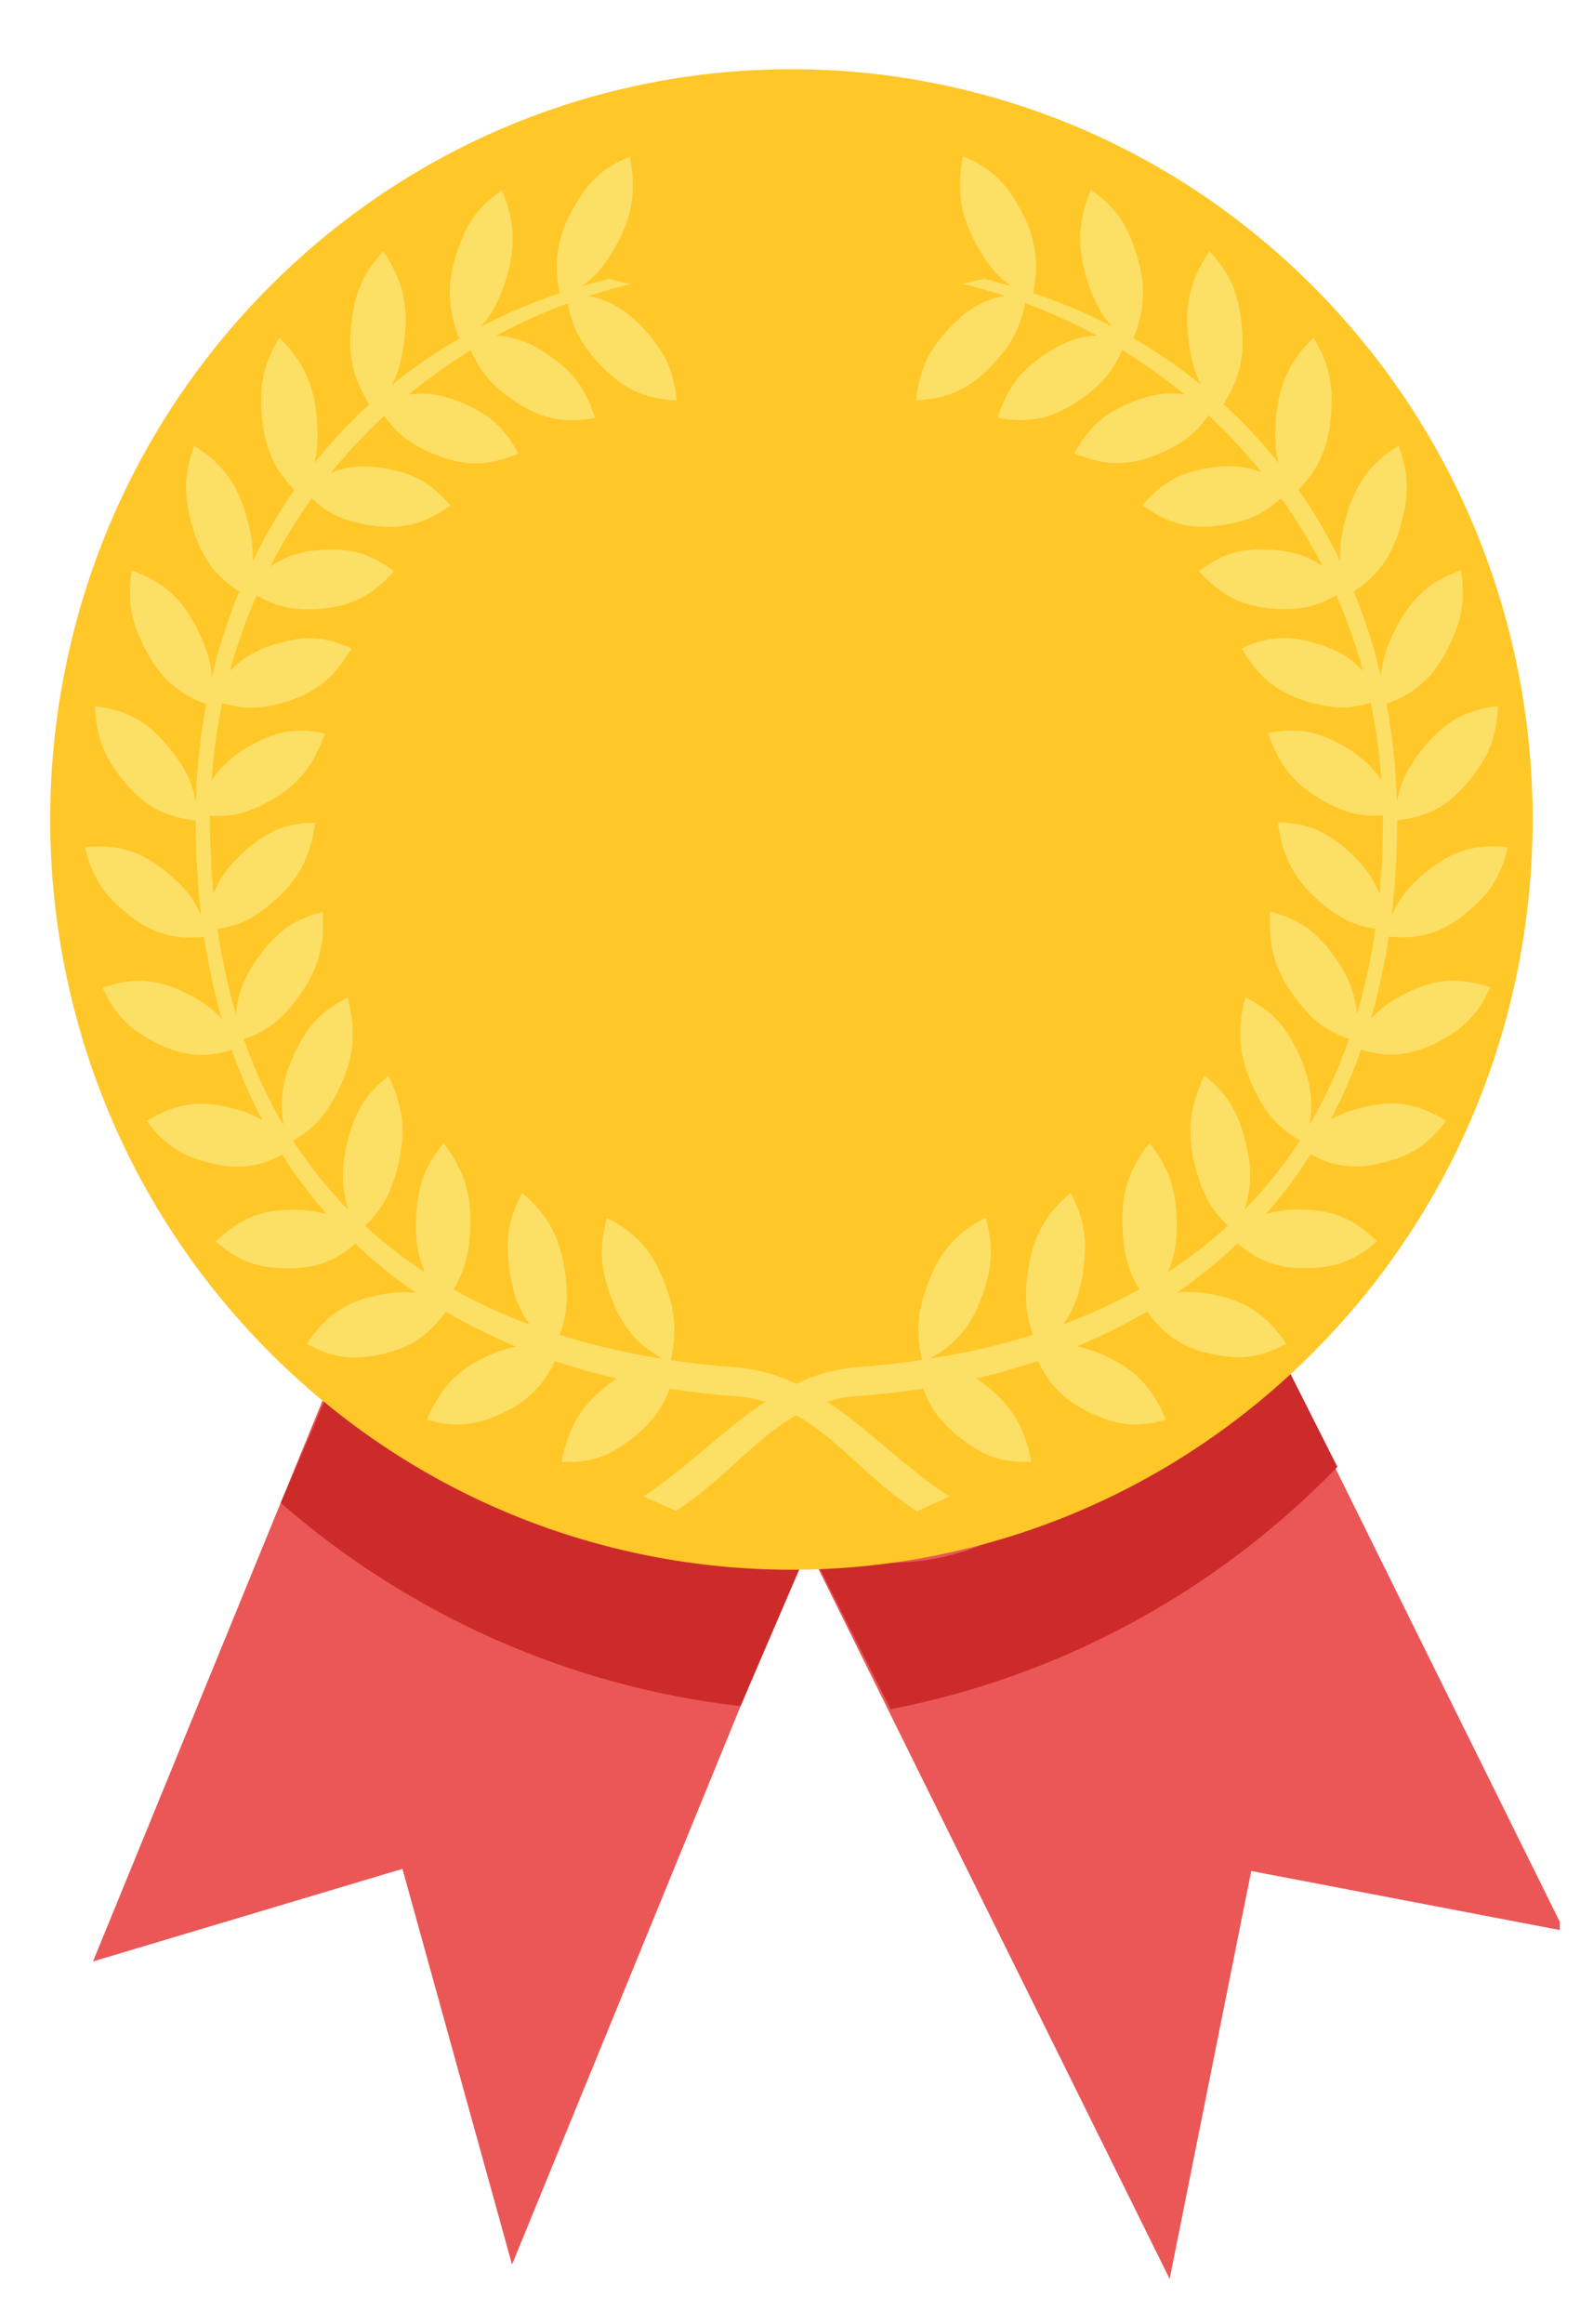 <svg width="24" height="35" viewBox="0 0 24 35" fill="none" xmlns="http://www.w3.org/2000/svg">
<g id="Capa_1" clip-path="url(#clip0_14856_88962)">
<path id="Vector" d="M17.873 17.574C17.374 21.407 14.766 23.708 11.93 22.82L17.622 34.323L18.851 28.179L23.567 29.081L17.873 17.574Z" fill="#EB5757"/>
<path id="Vector_2" d="M8.679 22.053C7.41 21.136 6.572 19.548 6.24 17.721L1.401 29.541L6.063 28.147L7.714 34.106L12.447 22.547C11.194 23.029 9.855 22.904 8.679 22.053Z" fill="#EB5757"/>
<path id="Vector_3" d="M13.419 25.742C15.978 25.247 18.326 23.974 20.149 22.093L18.117 18.064C17.649 21.901 15.059 24.223 12.216 23.357L13.419 25.742Z" fill="#CD2A2A"/>
<path id="Vector_4" d="M8.467 22.648C7.214 21.708 6.404 20.106 6.104 18.273L4.23 22.635C6.182 24.337 8.595 25.403 11.157 25.696L12.227 23.207C10.965 23.667 9.628 23.519 8.467 22.648Z" fill="#CD2A2A"/>
<path id="Vector_5" d="M19.82 20.332C24.181 15.919 24.181 8.764 19.82 4.352C15.459 -0.061 8.388 -0.061 4.027 4.352C-0.334 8.764 -0.334 15.919 4.027 20.332C8.388 24.745 15.459 24.745 19.82 20.332Z" fill="#FFC728"/>
<path id="Vector_6" d="M21.168 14.967C20.95 15.077 20.791 15.191 20.656 15.342C20.772 14.936 20.861 14.523 20.923 14.105C21.394 14.157 21.734 14.049 22.119 13.727C22.452 13.449 22.608 13.196 22.719 12.758C22.218 12.707 21.878 12.811 21.478 13.139C21.231 13.341 21.079 13.53 20.967 13.788C21.018 13.354 21.046 12.918 21.05 12.48C21.05 12.438 21.05 12.396 21.05 12.353C21.533 12.303 21.85 12.123 22.169 11.714C22.442 11.368 22.546 11.086 22.569 10.632C22.069 10.694 21.757 10.872 21.429 11.283C21.216 11.549 21.103 11.773 21.046 12.072C21.032 11.578 20.98 11.086 20.89 10.6C21.334 10.441 21.601 10.194 21.83 9.734C22.029 9.333 22.077 9.035 22.012 8.586C21.535 8.759 21.264 9.002 21.022 9.477C20.891 9.735 20.823 9.95 20.805 10.192C20.703 9.754 20.566 9.324 20.396 8.908C20.779 8.658 20.984 8.36 21.115 7.873C21.233 7.437 21.221 7.134 21.071 6.71C20.638 6.985 20.42 7.284 20.275 7.803C20.208 8.046 20.18 8.246 20.192 8.451C20.011 8.077 19.8 7.717 19.563 7.375C19.881 7.048 20.023 6.711 20.056 6.213C20.087 5.76 20.017 5.466 19.788 5.084C19.418 5.451 19.263 5.792 19.221 6.331C19.203 6.579 19.213 6.778 19.262 6.971C19.009 6.655 18.732 6.359 18.433 6.087C18.689 5.69 18.764 5.327 18.7 4.825C18.642 4.375 18.518 4.104 18.22 3.782C17.928 4.223 17.842 4.59 17.906 5.128C17.938 5.397 17.993 5.602 18.094 5.794C17.773 5.535 17.433 5.301 17.077 5.094C17.261 4.636 17.268 4.259 17.105 3.772C16.962 3.344 16.789 3.107 16.434 2.858C16.233 3.355 16.221 3.735 16.388 4.246C16.481 4.534 16.589 4.737 16.752 4.916C16.37 4.718 15.974 4.55 15.566 4.413C15.663 3.917 15.598 3.542 15.342 3.098C15.12 2.712 14.903 2.518 14.508 2.354C14.408 2.885 14.469 3.259 14.73 3.722C14.881 3.99 15.029 4.166 15.232 4.308C15.098 4.269 14.963 4.233 14.826 4.199L14.497 4.274C14.712 4.327 14.924 4.387 15.132 4.455C14.8 4.518 14.541 4.679 14.269 4.978C13.975 5.304 13.853 5.577 13.8 6.028C14.303 6.004 14.626 5.849 14.979 5.465C15.244 5.176 15.373 4.932 15.445 4.565C15.815 4.702 16.175 4.865 16.522 5.053C16.233 5.065 15.978 5.167 15.693 5.371C15.342 5.623 15.17 5.863 15.031 6.292C15.527 6.381 15.873 6.302 16.294 6.005C16.595 5.792 16.767 5.59 16.905 5.272C17.233 5.473 17.547 5.697 17.844 5.941C17.573 5.899 17.313 5.943 17.01 6.074C16.618 6.242 16.403 6.439 16.185 6.827C16.653 7.025 17.006 7.026 17.475 6.829C17.807 6.69 18.013 6.533 18.208 6.258C18.494 6.524 18.762 6.811 19.008 7.115C18.749 7.011 18.486 6.996 18.161 7.057C17.745 7.134 17.498 7.278 17.209 7.61C17.629 7.908 17.974 7.988 18.471 7.9C18.824 7.838 19.056 7.73 19.301 7.503C19.535 7.829 19.744 8.172 19.927 8.529C19.692 8.366 19.434 8.29 19.101 8.276C18.679 8.259 18.408 8.343 18.062 8.603C18.415 8.989 18.737 9.144 19.241 9.17C19.6 9.188 19.849 9.133 20.132 8.964C20.294 9.334 20.429 9.715 20.535 10.104C20.338 9.895 20.104 9.764 19.782 9.677C19.373 9.566 19.092 9.589 18.703 9.764C18.973 10.22 19.259 10.444 19.746 10.581C20.091 10.679 20.343 10.682 20.65 10.583C20.731 10.97 20.785 11.361 20.813 11.755C20.662 11.521 20.462 11.351 20.177 11.199C19.798 10.999 19.519 10.958 19.104 11.044C19.281 11.551 19.517 11.833 19.967 12.077C20.28 12.246 20.523 12.307 20.835 12.282C20.835 12.347 20.835 12.412 20.835 12.476C20.831 12.818 20.814 13.147 20.784 13.464C20.682 13.202 20.519 12.989 20.27 12.778C19.938 12.497 19.673 12.395 19.251 12.386C19.325 12.921 19.502 13.252 19.895 13.589C20.173 13.829 20.403 13.943 20.722 13.987C20.661 14.421 20.568 14.851 20.445 15.273C20.414 14.931 20.292 14.649 20.055 14.342C19.785 13.993 19.545 13.834 19.135 13.73C19.105 14.271 19.213 14.633 19.532 15.051C19.773 15.369 19.987 15.532 20.325 15.647C20.169 16.097 19.969 16.53 19.729 16.94C19.794 16.55 19.736 16.219 19.543 15.824C19.346 15.423 19.143 15.213 18.761 15.02C18.627 15.542 18.663 15.92 18.894 16.401C19.073 16.777 19.257 16.985 19.582 17.178C19.34 17.553 19.06 17.903 18.748 18.221C18.863 17.881 18.863 17.559 18.756 17.16C18.641 16.723 18.483 16.472 18.146 16.198C17.914 16.679 17.877 17.056 18.009 17.579C18.109 17.968 18.24 18.211 18.498 18.461C18.218 18.717 17.916 18.95 17.597 19.157C17.709 18.901 17.746 18.63 17.725 18.291C17.696 17.838 17.59 17.557 17.314 17.214C16.994 17.632 16.885 17.993 16.914 18.534C16.933 18.898 17.002 19.15 17.165 19.418C16.797 19.623 16.414 19.799 16.019 19.945C16.185 19.716 16.278 19.455 16.324 19.108C16.384 18.659 16.334 18.36 16.13 17.963C15.737 18.3 15.56 18.629 15.483 19.164C15.431 19.531 15.451 19.796 15.565 20.102C15.053 20.262 14.53 20.383 14 20.465C14.403 20.252 14.633 19.974 14.802 19.501C14.954 19.078 14.968 18.775 14.852 18.338C14.398 18.572 14.157 18.849 13.971 19.352C13.819 19.764 13.799 20.059 13.891 20.482L13.814 20.493H13.803C13.803 20.493 13.803 20.493 13.803 20.495C13.508 20.537 13.209 20.569 12.906 20.59C12.589 20.616 12.28 20.702 11.995 20.843C11.712 20.703 11.405 20.619 11.09 20.593C10.787 20.572 10.488 20.54 10.194 20.498C10.194 20.497 10.194 20.497 10.194 20.496H10.182L10.106 20.485C10.199 20.063 10.177 19.767 10.025 19.355C9.839 18.852 9.598 18.574 9.144 18.341C9.029 18.778 9.042 19.08 9.194 19.504C9.365 19.977 9.594 20.255 9.996 20.468C9.466 20.386 8.943 20.264 8.432 20.104C8.545 19.799 8.565 19.534 8.513 19.167C8.436 18.632 8.26 18.303 7.866 17.965C7.662 18.363 7.612 18.662 7.672 19.111C7.718 19.458 7.811 19.717 7.977 19.948C7.583 19.802 7.199 19.625 6.831 19.421C6.994 19.153 7.063 18.901 7.083 18.536C7.111 17.996 7.002 17.635 6.682 17.216C6.406 17.56 6.299 17.84 6.271 18.294C6.25 18.633 6.288 18.905 6.399 19.16C6.081 18.953 5.78 18.721 5.5 18.464C5.759 18.214 5.89 17.972 5.989 17.582C6.122 17.06 6.084 16.682 5.853 16.202C5.516 16.476 5.357 16.726 5.242 17.163C5.137 17.563 5.137 17.885 5.251 18.225C4.938 17.906 4.659 17.557 4.417 17.181C4.742 16.988 4.925 16.779 5.105 16.405C5.335 15.923 5.372 15.546 5.238 15.024C4.856 15.217 4.652 15.428 4.455 15.828C4.263 16.221 4.204 16.553 4.27 16.944C4.029 16.534 3.829 16.101 3.674 15.651C4.011 15.536 4.226 15.372 4.467 15.055C4.785 14.636 4.894 14.276 4.864 13.734C4.453 13.838 4.213 13.997 3.944 14.346C3.706 14.652 3.585 14.935 3.554 15.276C3.431 14.855 3.338 14.425 3.276 13.99C3.596 13.946 3.825 13.833 4.104 13.592C4.497 13.254 4.673 12.924 4.748 12.389C4.326 12.398 4.061 12.501 3.729 12.781C3.48 12.992 3.316 13.205 3.214 13.467C3.185 13.15 3.168 12.821 3.164 12.48C3.164 12.415 3.164 12.35 3.164 12.286C3.475 12.31 3.719 12.25 4.031 12.08C4.481 11.837 4.717 11.554 4.894 11.047C4.48 10.961 4.2 11.002 3.822 11.203C3.537 11.354 3.336 11.525 3.186 11.758C3.213 11.365 3.267 10.973 3.349 10.587C3.656 10.686 3.908 10.682 4.253 10.585C4.74 10.447 5.025 10.224 5.296 9.767C4.907 9.591 4.626 9.568 4.217 9.681C3.896 9.767 3.661 9.898 3.464 10.107C3.57 9.718 3.705 9.337 3.866 8.967C4.151 9.136 4.4 9.191 4.758 9.173C5.261 9.147 5.583 8.992 5.937 8.606C5.592 8.347 5.32 8.262 4.898 8.279C4.565 8.293 4.307 8.369 4.072 8.533C4.254 8.175 4.463 7.832 4.695 7.506C4.94 7.733 5.173 7.841 5.526 7.903C6.023 7.99 6.368 7.911 6.788 7.613C6.5 7.282 6.251 7.138 5.835 7.061C5.511 7 5.247 7.016 4.989 7.118C5.235 6.814 5.502 6.528 5.789 6.262C5.983 6.536 6.19 6.693 6.522 6.832C6.991 7.029 7.344 7.029 7.812 6.83C7.594 6.442 7.379 6.246 6.987 6.077C6.683 5.946 6.423 5.902 6.153 5.944C6.45 5.7 6.764 5.476 7.092 5.275C7.23 5.593 7.402 5.795 7.703 6.008C8.124 6.305 8.47 6.383 8.966 6.295C8.827 5.866 8.655 5.626 8.304 5.374C8.02 5.169 7.764 5.067 7.475 5.056C7.822 4.869 8.182 4.706 8.552 4.569C8.624 4.936 8.753 5.18 9.018 5.468C9.372 5.853 9.695 6.007 10.197 6.031C10.144 5.58 10.022 5.307 9.727 4.982C9.458 4.683 9.198 4.522 8.865 4.459C9.073 4.391 9.285 4.33 9.5 4.278L9.172 4.201C9.035 4.235 8.899 4.272 8.765 4.311C8.969 4.169 9.116 3.993 9.267 3.725C9.529 3.263 9.589 2.888 9.489 2.357C9.096 2.521 8.879 2.715 8.656 3.101C8.399 3.545 8.335 3.919 8.431 4.416C8.023 4.553 7.627 4.721 7.245 4.919C7.409 4.738 7.516 4.536 7.61 4.248C7.776 3.737 7.763 3.357 7.563 2.861C7.21 3.109 7.035 3.347 6.892 3.775C6.729 4.261 6.736 4.64 6.921 5.097C6.564 5.303 6.224 5.538 5.904 5.797C6.004 5.605 6.059 5.4 6.091 5.131C6.155 4.594 6.069 4.225 5.777 3.785C5.48 4.106 5.355 4.378 5.298 4.828C5.234 5.33 5.309 5.694 5.564 6.089C5.266 6.362 4.989 6.658 4.736 6.974C4.784 6.781 4.795 6.582 4.776 6.335C4.735 5.795 4.58 5.454 4.209 5.088C3.979 5.469 3.91 5.763 3.941 6.216C3.975 6.715 4.116 7.051 4.435 7.378C4.197 7.72 3.987 8.08 3.806 8.455C3.818 8.25 3.79 8.049 3.722 7.806C3.578 7.286 3.36 6.988 2.926 6.713C2.776 7.137 2.765 7.44 2.883 7.876C3.014 8.363 3.219 8.661 3.602 8.911C3.431 9.328 3.295 9.757 3.192 10.195C3.174 9.953 3.106 9.739 2.975 9.48C2.733 9.006 2.463 8.762 1.985 8.59C1.92 9.039 1.968 9.337 2.167 9.737C2.398 10.196 2.663 10.443 3.107 10.603C3.017 11.089 2.965 11.581 2.952 12.075C2.894 11.778 2.781 11.552 2.568 11.286C2.24 10.876 1.928 10.697 1.428 10.636C1.451 11.089 1.556 11.371 1.828 11.718C2.148 12.125 2.464 12.306 2.948 12.357C2.948 12.399 2.948 12.441 2.948 12.483C2.952 12.921 2.979 13.358 3.031 13.792C2.919 13.532 2.767 13.346 2.519 13.143C2.119 12.815 1.779 12.71 1.278 12.762C1.389 13.2 1.545 13.453 1.878 13.731C2.264 14.052 2.603 14.161 3.074 14.108C3.136 14.526 3.226 14.94 3.342 15.346C3.207 15.195 3.047 15.081 2.83 14.97C2.375 14.739 2.023 14.713 1.543 14.875C1.735 15.279 1.937 15.491 2.317 15.689C2.733 15.905 3.073 15.943 3.491 15.813C3.618 16.175 3.772 16.528 3.95 16.868C3.805 16.786 3.649 16.726 3.487 16.688C2.998 16.563 2.648 16.617 2.209 16.883C2.476 17.235 2.714 17.397 3.124 17.506C3.555 17.62 3.885 17.588 4.251 17.39C4.452 17.706 4.677 18.006 4.924 18.287C4.774 18.245 4.618 18.223 4.462 18.222C3.959 18.209 3.628 18.34 3.25 18.698C3.579 18.983 3.843 19.088 4.265 19.102C4.712 19.117 5.03 19.012 5.352 18.731C5.637 19.003 5.944 19.251 6.268 19.473C6.096 19.449 5.923 19.46 5.711 19.502C5.217 19.602 4.917 19.804 4.619 20.239C4.995 20.444 5.274 20.488 5.69 20.408C6.15 20.319 6.446 20.132 6.715 19.755C7.055 19.955 7.409 20.13 7.774 20.28C7.63 20.309 7.491 20.355 7.359 20.417C6.894 20.627 6.64 20.891 6.431 21.383C6.839 21.498 7.121 21.48 7.511 21.309C7.924 21.127 8.173 20.893 8.361 20.5C8.663 20.602 8.972 20.689 9.288 20.762C9.247 20.791 9.205 20.82 9.162 20.854C8.754 21.171 8.562 21.489 8.461 22.019C8.883 22.034 9.153 21.947 9.496 21.685C9.792 21.46 9.976 21.227 10.088 20.917C10.415 20.968 10.747 21.005 11.084 21.029C11.235 21.04 11.385 21.068 11.53 21.111C10.881 21.542 10.309 22.143 9.693 22.536L10.184 22.757C10.871 22.319 11.354 21.682 11.996 21.314C12.64 21.682 13.123 22.321 13.812 22.761L14.304 22.54C13.685 22.145 13.111 21.542 12.461 21.111C12.608 21.066 12.759 21.038 12.912 21.027C13.249 21.003 13.58 20.965 13.908 20.915C14.02 21.225 14.204 21.458 14.5 21.683C14.845 21.943 15.115 22.032 15.537 22.017C15.436 21.487 15.244 21.167 14.835 20.852C14.792 20.819 14.751 20.788 14.709 20.76C15.025 20.687 15.334 20.599 15.636 20.498C15.823 20.892 16.074 21.126 16.486 21.306C16.877 21.478 17.158 21.498 17.566 21.381C17.357 20.889 17.103 20.624 16.639 20.415C16.506 20.353 16.367 20.307 16.224 20.278C16.588 20.128 16.942 19.952 17.283 19.752C17.552 20.129 17.849 20.316 18.308 20.405C18.724 20.485 19.002 20.441 19.379 20.236C19.079 19.801 18.78 19.599 18.286 19.499C18.075 19.456 17.901 19.445 17.729 19.469C18.054 19.246 18.36 18.998 18.646 18.727C18.968 19.008 19.286 19.113 19.733 19.098C20.155 19.084 20.419 18.978 20.748 18.694C20.37 18.335 20.039 18.205 19.536 18.217C19.379 18.218 19.224 18.24 19.073 18.283C19.321 18.002 19.546 17.702 19.746 17.386C20.112 17.585 20.442 17.617 20.873 17.501C21.283 17.393 21.522 17.231 21.788 16.879C21.35 16.613 21 16.559 20.51 16.684C20.348 16.722 20.193 16.782 20.048 16.864C20.226 16.524 20.379 16.171 20.506 15.809C20.925 15.939 21.264 15.901 21.681 15.685C22.061 15.487 22.262 15.275 22.455 14.871C21.975 14.709 21.623 14.735 21.168 14.967Z" fill="#FCDF65"/>
</g>
<defs>
<clipPath id="clip0_14856_88962">
<rect width="23" height="34.926" fill="white" transform="translate(0.5)"/>
</clipPath>
</defs>
</svg>

